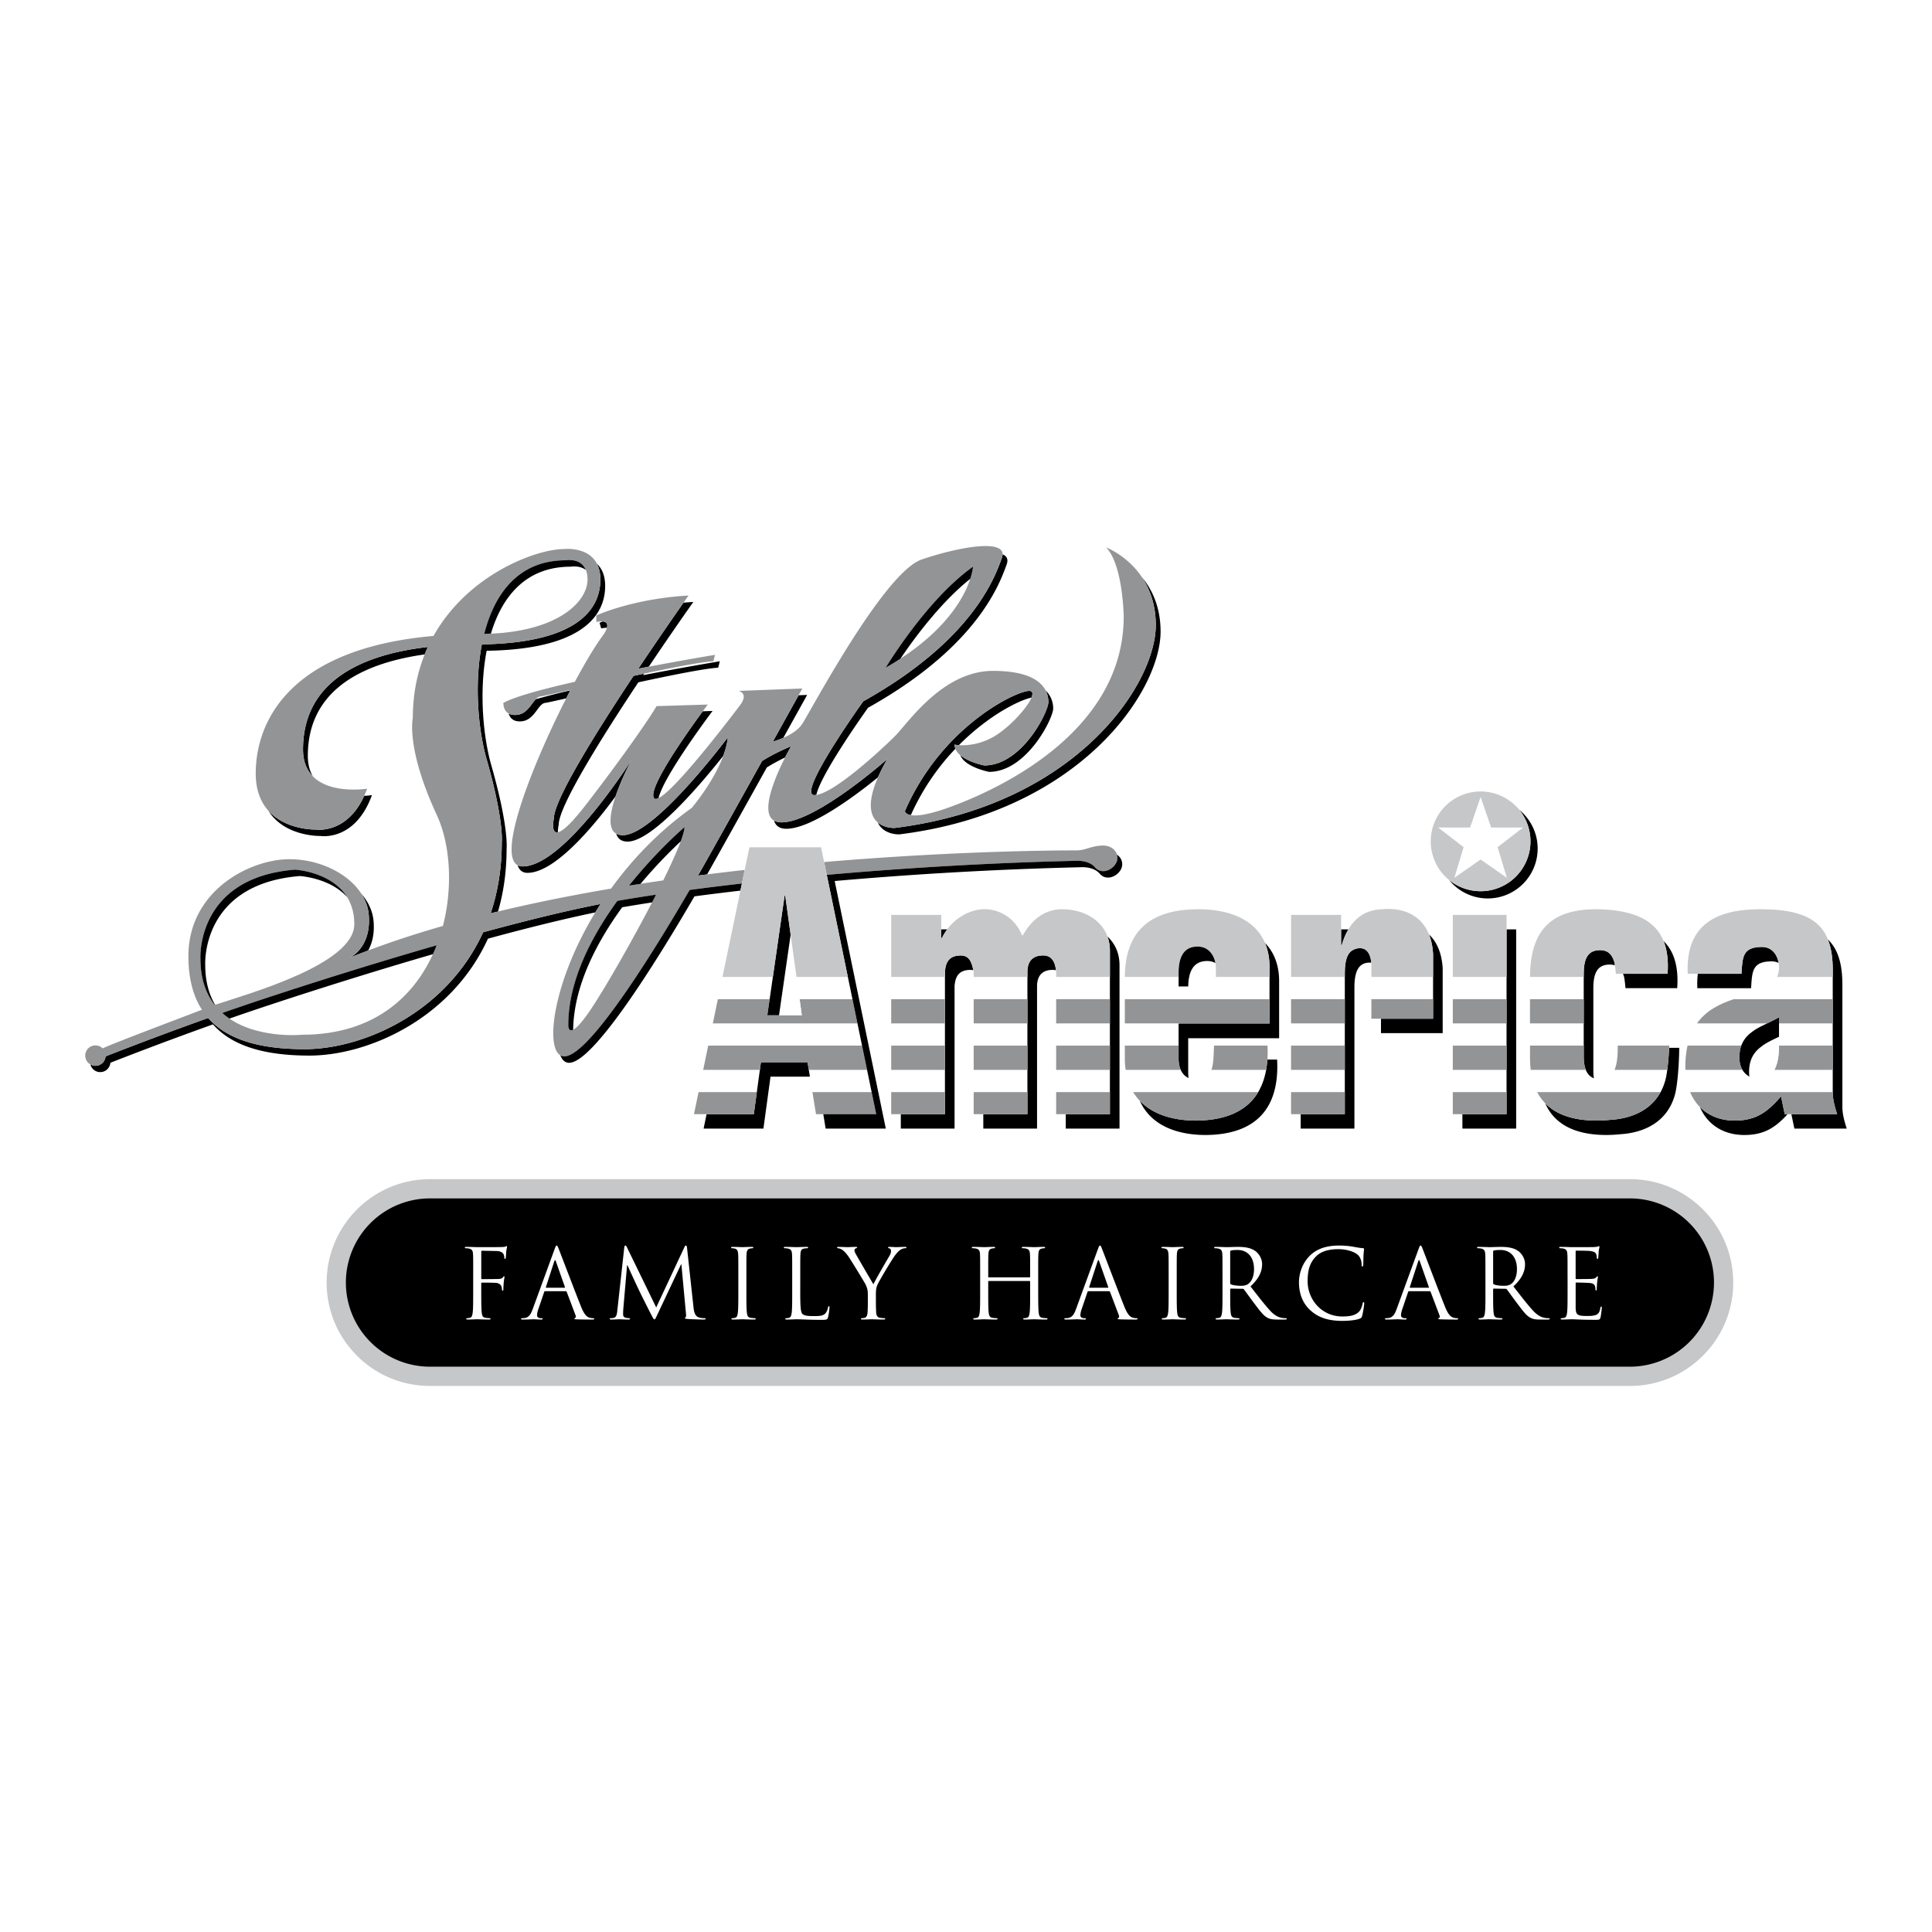 <svg xmlns="http://www.w3.org/2000/svg" width="2500" height="2500" viewBox="0 0 192.756 192.756"><g fill-rule="evenodd" clip-rule="evenodd"><path fill="#fff" d="M0 0h192.756v192.756H0V0z"/><path d="M42.905 138.275h119.704c2.756 0 5.346-1.072 7.293-3.021a10.242 10.242 0 0 0 3.021-7.293c0-2.756-1.072-5.346-3.021-7.295a10.247 10.247 0 0 0-7.293-3.021H42.905c-5.688 0-10.315 4.629-10.315 10.316 0 2.754 1.073 5.346 3.021 7.293a10.246 10.246 0 0 0 7.294 3.021z" fill="#c6c7c9"/><path d="M42.905 136.355h119.704a8.395 8.395 0 1 0 0-16.791H42.905a8.395 8.395 0 0 0-8.396 8.396 8.394 8.394 0 0 0 8.396 8.395z"/><path d="M47.211 127.184c0-1.496 0-1.766-.019-2.072-.02-.326-.096-.48-.413-.547a1.727 1.727 0 0 0-.326-.029c-.038 0-.077-.02-.077-.057 0-.059.048-.076.153-.076.432 0 1.036.027 1.084.027.191 0 2.139 0 2.359-.01.182-.008.335-.008.422-.037.058-.02.096-.059.134-.059.039 0 .058.039.058.088 0 .066-.048.182-.077.449-.009.096-.029.52-.048.633-.009.049-.028.105-.076.105s-.067-.047-.067-.113c0-.078-.028-.24-.086-.365-.057-.125-.278-.297-.652-.307l-1.477-.029c-.058 0-.087.029-.087.105v2.646c0 .059.01.086.067.086 0 0 1.391-.01 1.659-.018.23-.02.354-.049.441-.174.038-.047.067-.096.105-.096.038 0 .048.029.048.076 0 .059-.048.221-.077.537-.019.193-.038.576-.038.643 0 .086 0 .184-.067.184-.048 0-.067-.039-.067-.088-.01-.096-.019-.229-.058-.344-.048-.135-.202-.307-.499-.346-.24-.029-1.285-.029-1.448-.029-.048 0-.067.02-.067.086v.816c0 .92 0 1.678.048 2.08.029.279.086.49.374.527.134.02.345.039.431.039.058 0 .077.029.077.057 0 .049-.048.078-.154.078-.527 0-1.131-.029-1.179-.029-.048 0-.652.029-.94.029-.105 0-.153-.02-.153-.078 0-.027.019-.057.077-.057.086 0 .201-.02.288-.039.192-.037.24-.248.278-.527.048-.402.048-1.16.048-2.08v-1.685h.001zM55.327 124.641c.115-.316.153-.373.211-.373s.096.047.211.346c.145.363 1.649 4.324 2.235 5.783.345.854.624 1.006.825 1.064.144.047.288.057.384.057.058 0 .096.01.096.057 0 .059-.086.078-.191.078-.145 0-.844 0-1.506-.02-.183-.01-.288-.01-.288-.066 0-.039.029-.059.067-.068.058-.02.115-.105.058-.258l-.892-2.359c-.019-.039-.039-.059-.086-.059h-2.062c-.048 0-.077.029-.096.078l-.576 1.697a2.018 2.018 0 0 0-.134.643c0 .191.201.277.364.277h.096c.067 0 .096.02.096.057 0 .059-.058.078-.144.078-.23 0-.643-.029-.748-.029s-.633.029-1.083.029c-.125 0-.182-.02-.182-.078 0-.037.038-.057.086-.057.067 0 .201-.01.278-.02.441-.057.633-.422.806-.9l2.175-5.957z" fill="#fff"/><path d="M56.324 128.477c.048 0 .048-.027.039-.066l-.911-2.59c-.048-.143-.096-.143-.144 0l-.844 2.59c-.019.049 0 .066.029.066h1.831z"/><path d="M69.189 130.414c.038.346.105.883.518 1.018.278.086.527.086.623.086.048 0 .077.01.077.049 0 .057-.086.086-.201.086-.211 0-1.247-.029-1.602-.059-.221-.02-.269-.047-.269-.096 0-.037.019-.057.067-.066s.058-.174.039-.346l-.46-4.949h-.029l-2.35 4.988c-.202.422-.23.508-.316.508-.067 0-.115-.096-.297-.441-.25-.471-1.074-2.129-1.122-2.225a163.708 163.708 0 0 1-1.266-2.734h-.038l-.384 4.451c-.01.152-.01.326-.01.488 0 .145.105.27.25.297.163.039.307.049.364.049.039 0 .077.02.077.049 0 .066-.057.086-.172.086-.355 0-.815-.029-.892-.029-.086 0-.547.029-.806.029-.096 0-.163-.02-.163-.086 0-.029.048-.049.096-.049.077 0 .144 0 .288-.029.316-.057.346-.432.384-.795l.69-6.254c.019-.105.048-.172.105-.172s.096.039.144.145l2.935 6.031 2.82-6.023c.039-.086.077-.152.144-.152.067 0 .096.076.115.258l.641 5.887zM74.468 128.871c0 .92 0 1.678.048 2.08.028.279.086.49.374.527.134.02.345.039.432.039.058 0 .077.029.077.057 0 .049-.048.078-.153.078-.527 0-1.132-.029-1.18-.029s-.652.029-.939.029c-.106 0-.154-.02-.154-.078 0-.027.019-.057.077-.057.086 0 .202-.02.288-.039.191-.037.24-.248.278-.527.048-.402.048-1.16.048-2.08v-1.688c0-1.496 0-1.766-.02-2.072-.02-.326-.115-.49-.326-.537a1.247 1.247 0 0 0-.297-.039c-.038 0-.077-.02-.077-.057 0-.059.048-.076.153-.076.316 0 .921.027.969.027s.652-.027.94-.027c.105 0 .153.018.153.076 0 .037-.039.057-.077.057-.067 0-.125.01-.24.029-.259.049-.335.211-.355.547-.019.307-.019.576-.019 2.072v1.688zM79.841 128.891c0 1.408.038 2.023.211 2.195.153.154.403.221 1.151.221.508 0 .93-.01 1.16-.287.125-.154.221-.395.25-.576.01-.076.029-.125.086-.125.048 0 .058.039.058.145s-.067.68-.144.959c-.067.221-.096.258-.604.258-1.381 0-2.014-.057-2.57-.057-.086 0-.652.029-.94.029-.105 0-.153-.02-.153-.078 0-.027.019-.057.077-.057.086 0 .202-.02.288-.039.192-.037.24-.248.278-.527.048-.402.048-1.16.048-2.08v-1.688c0-1.496 0-1.766-.019-2.072-.02-.326-.096-.48-.413-.547a1.727 1.727 0 0 0-.326-.029c-.038 0-.077-.02-.077-.057 0-.059.048-.076.153-.076.432 0 1.036.027 1.084.027s.748-.027 1.036-.027c.105 0 .153.018.153.076 0 .037-.038.057-.077.057-.067 0-.201.01-.316.029-.278.049-.355.211-.374.547-.019.307-.019.576-.019 2.072v1.707h-.001zM86.584 129.168c0-.518-.096-.729-.221-1.008-.067-.152-1.353-2.262-1.688-2.762-.24-.354-.479-.594-.652-.709a.918.918 0 0 0-.413-.154c-.048 0-.096-.02-.096-.066 0-.039.039-.066.125-.066.182 0 .901.027.949.027.067 0 .432-.027.806-.027.105 0 .125.027.125.066s-.058.047-.144.086c-.077.039-.125.096-.125.174 0 .115.048.229.125.373.153.279 1.592 2.752 1.765 3.031.182-.404 1.4-2.504 1.592-2.82.125-.201.163-.363.163-.488 0-.135-.039-.24-.153-.27-.086-.029-.144-.047-.144-.096 0-.039.058-.057.153-.057.25 0 .557.027.633.027.057 0 .748-.027.93-.027.067 0 .125.018.125.057 0 .049-.048.076-.125.076a.914.914 0 0 0-.441.135c-.191.115-.297.23-.508.488-.316.385-1.659 2.639-1.832 3.051-.144.346-.144.643-.144.959v.824c0 .154 0 .557.029.959.02.279.105.49.394.527.134.02.345.039.432.039.058 0 .076.029.076.057 0 .049-.048.078-.153.078-.527 0-1.131-.029-1.18-.029-.048 0-.651.029-.939.029-.105 0-.153-.02-.153-.078 0-.027.019-.057.076-.057.086 0 .202-.02.288-.039.191-.037.278-.248.297-.527.029-.402.029-.805.029-.959v-.824h-.001zM103.582 128.871c0 .92 0 1.678.049 2.08.029.279.086.49.373.527.135.02.346.039.432.039.059 0 .076.029.076.057 0 .049-.047.078-.152.078-.527 0-1.131-.029-1.18-.029-.047 0-.652.029-.939.029-.105 0-.154-.02-.154-.078 0-.027.02-.057.076-.057.088 0 .203-.02.289-.039.191-.037.24-.248.277-.527.049-.402.049-1.16.049-2.08v-1.008c0-.037-.029-.057-.059-.057h-4.066c-.027 0-.057.01-.057.057v1.008c0 .92 0 1.678.047 2.08.029.279.088.49.375.527.135.02.346.039.432.039.057 0 .076.029.076.057 0 .049-.047.078-.152.078-.527 0-1.133-.029-1.18-.029-.049 0-.652.029-.941.029-.105 0-.152-.02-.152-.078 0-.027.02-.057.076-.057.086 0 .201-.02.289-.039.191-.037.238-.248.277-.527.047-.402.047-1.16.047-2.08v-1.688c0-1.496 0-1.766-.018-2.072-.02-.326-.096-.48-.412-.547a1.734 1.734 0 0 0-.326-.029c-.04 0-.078-.02-.078-.057 0-.059.048-.076.154-.076.432 0 1.035.027 1.084.027.047 0 .652-.027.939-.027.105 0 .152.018.152.076 0 .037-.037.057-.076.057-.066 0-.125.01-.24.029-.258.049-.334.211-.354.547-.02.307-.02.576-.02 2.072v.201c0 .047.029.057.057.057h4.066c.029 0 .059-.01.059-.057v-.201c0-1.496 0-1.766-.02-2.072-.02-.326-.096-.48-.412-.547a1.72 1.72 0 0 0-.326-.029c-.039 0-.076-.02-.076-.057 0-.059.047-.076.152-.076.432 0 1.037.027 1.084.027.049 0 .652-.027.939-.027.105 0 .154.018.154.076 0 .037-.039.057-.078.057-.066 0-.123.01-.238.029-.26.049-.336.211-.355.547-.02.307-.02.576-.02 2.072v1.688h.001zM109.533 124.641c.115-.316.154-.373.211-.373.059 0 .096.047.211.346.145.363 1.65 4.324 2.234 5.783.346.854.623 1.006.826 1.064.143.047.287.057.383.057.057 0 .096.01.096.057 0 .059-.086.078-.191.078-.145 0-.844 0-1.506-.02-.182-.01-.287-.01-.287-.066 0-.039.027-.059.066-.068.059-.02.115-.105.059-.258l-.893-2.359c-.02-.039-.039-.059-.086-.059h-2.062c-.049 0-.076.029-.096.078l-.576 1.697a2.014 2.014 0 0 0-.133.643c0 .191.201.277.363.277h.096c.068 0 .096.02.096.057 0 .059-.057.078-.143.078-.23 0-.643-.029-.748-.029s-.633.029-1.084.029c-.125 0-.182-.02-.182-.078 0-.037.037-.057.086-.057.066 0 .201-.01.277-.02.441-.057.633-.422.807-.9l2.176-5.957z" fill="#fff"/><path d="M110.531 128.477c.047 0 .047-.027.039-.066l-.912-2.59c-.047-.143-.096-.143-.145 0l-.844 2.59c-.02.049 0 .066.029.066h1.833z"/><path d="M117.402 128.871c0 .92 0 1.678.047 2.08.029.279.086.49.375.527.133.02.346.039.432.039.057 0 .076.029.076.057 0 .049-.049.078-.154.078-.527 0-1.131-.029-1.18-.029-.047 0-.65.029-.939.029-.105 0-.152-.02-.152-.078 0-.027.02-.057.076-.057.086 0 .201-.02.287-.039.191-.037.24-.248.279-.527.047-.402.047-1.16.047-2.08v-1.688c0-1.496 0-1.766-.02-2.072-.018-.326-.115-.49-.326-.537a1.235 1.235 0 0 0-.297-.039c-.037 0-.076-.02-.076-.057 0-.059.049-.076.154-.076.316 0 .92.027.967.027.049 0 .652-.027.941-.027.105 0 .152.018.152.076 0 .037-.037.057-.076.057-.066 0-.125.01-.24.029-.258.049-.336.211-.355.547-.018.307-.018.576-.018 2.072v1.688zM121.969 127.184c0-1.496 0-1.766-.02-2.072-.018-.326-.096-.48-.412-.547a1.72 1.72 0 0 0-.326-.029c-.037 0-.076-.02-.076-.057 0-.059.049-.076.154-.076.432 0 1.035.027 1.082.027.105 0 .836-.027 1.133-.027.604 0 1.246.057 1.754.422.24.172.662.643.662 1.303 0 .711-.297 1.42-1.16 2.217.787 1.006 1.439 1.859 1.994 2.455.518.547.932.652 1.17.689.184.029.316.029.375.029.047 0 .086.029.086.057 0 .059-.057.078-.23.078h-.68c-.537 0-.777-.049-1.027-.184-.412-.219-.748-.689-1.295-1.408-.402-.529-.854-1.17-1.045-1.42-.037-.039-.066-.057-.125-.057l-1.18-.02c-.047 0-.066.027-.066.076v.23c0 .92 0 1.678.049 2.08.027.279.086.49.373.527.135.02.346.039.432.039.057 0 .076.029.076.057 0 .049-.047.078-.152.078-.527 0-1.133-.029-1.18-.029-.01 0-.613.029-.902.029-.105 0-.152-.02-.152-.078 0-.027.018-.057.076-.057.086 0 .201-.02.287-.039.191-.037.24-.248.279-.527.047-.402.047-1.16.047-2.08v-1.686h-.001z" fill="#fff"/><path d="M122.736 128.018c0 .047.02.086.066.115.145.086.586.152 1.008.152.23 0 .498-.027.719-.182.336-.23.586-.748.586-1.477 0-1.199-.633-1.918-1.66-1.918-.287 0-.547.029-.643.057a.118.118 0 0 0-.076.115v3.138z"/><path d="M130.758 130.75c-.93-.834-1.16-1.928-1.16-2.838 0-.643.221-1.766 1.074-2.619.574-.574 1.447-1.025 2.924-1.025.385 0 .922.029 1.391.115.365.066.672.125.979.143.105.01.125.049.125.105 0 .078-.029.193-.049.537-.018.318-.018.846-.027.988-.01.145-.029.201-.086.201-.068 0-.078-.066-.078-.201 0-.373-.152-.768-.402-.979-.336-.287-1.074-.547-1.918-.547-1.275 0-1.871.375-2.205.701-.701.672-.863 1.525-.863 2.504 0 1.83 1.41 3.51 3.461 3.51.719 0 1.285-.088 1.67-.48.201-.211.326-.633.354-.805.02-.105.039-.145.096-.145.049 0 .068.066.068.145 0 .066-.115.9-.211 1.227-.059.182-.078.201-.25.279-.383.152-1.113.219-1.727.219-1.44 0-2.408-.353-3.166-1.035zM141.521 124.641c.115-.316.154-.373.211-.373.059 0 .096.047.211.346.145.363 1.65 4.324 2.236 5.783.344.854.623 1.006.824 1.064.143.047.287.057.383.057.059 0 .096.01.096.057 0 .059-.086.078-.191.078-.145 0-.844 0-1.506-.02-.182-.01-.287-.01-.287-.066 0-.039.029-.059.066-.068.059-.02.115-.105.059-.258l-.893-2.359c-.02-.039-.039-.059-.086-.059h-2.062c-.047 0-.076.029-.096.078l-.574 1.697a1.969 1.969 0 0 0-.135.643c0 .191.201.277.363.277h.096c.068 0 .096.02.096.057 0 .059-.057.078-.143.078-.23 0-.643-.029-.748-.029s-.633.029-1.084.029c-.125 0-.182-.02-.182-.078 0-.037.037-.057.086-.057.066 0 .201-.01.277-.02.441-.057.633-.422.807-.9l2.176-5.957z" fill="#fff"/><path d="M142.52 128.477c.049 0 .049-.027.039-.066l-.912-2.59c-.047-.143-.096-.143-.143 0l-.846 2.59c-.018.049 0 .066.029.066h1.833z"/><path d="M148.201 127.184c0-1.496 0-1.766-.02-2.072-.02-.326-.096-.48-.412-.547a1.72 1.72 0 0 0-.326-.029c-.039 0-.076-.02-.076-.057 0-.059.047-.076.152-.076.432 0 1.037.027 1.084.027.105 0 .834-.027 1.133-.027.604 0 1.246.057 1.754.422.24.172.662.643.662 1.303 0 .711-.297 1.42-1.16 2.217.785 1.006 1.438 1.859 1.994 2.455.518.547.93.652 1.17.689.182.029.316.029.375.029.047 0 .086.029.086.057 0 .059-.059.078-.23.078h-.682c-.537 0-.775-.049-1.025-.184-.412-.219-.748-.689-1.295-1.408-.402-.529-.854-1.17-1.045-1.42-.039-.039-.068-.057-.125-.057l-1.18-.02c-.047 0-.066.027-.066.076v.23c0 .92 0 1.678.047 2.08.029.279.086.49.375.527.133.02.346.039.432.039.057 0 .076.029.076.057 0 .049-.049.078-.154.078-.527 0-1.131-.029-1.18-.029-.008 0-.613.029-.9.029-.105 0-.154-.02-.154-.078 0-.027.02-.057.078-.057.086 0 .201-.02.287-.039.191-.037.24-.248.277-.527.049-.402.049-1.16.049-2.08v-1.686h-.001z" fill="#fff"/><path d="M148.969 128.018c0 .047.02.086.066.115.145.086.586.152 1.008.152.229 0 .498-.027.719-.182.336-.23.584-.748.584-1.477 0-1.199-.633-1.918-1.658-1.918-.287 0-.547.029-.643.057a.118.118 0 0 0-.076.115v3.138z"/><path d="M156.395 127.184c0-1.496 0-1.766-.02-2.072-.02-.326-.096-.48-.412-.547a1.72 1.72 0 0 0-.326-.029c-.037 0-.076-.02-.076-.057 0-.059.047-.076.152-.076.432 0 1.037.027 1.084.027.068 0 1.977 0 2.197-.01.182-.008.336-.027.412-.047.047-.01.086-.049.135-.049.027 0 .037.039.037.088 0 .066-.047.182-.076.449-.01.096-.029.52-.049.633-.008.049-.027.105-.066.105-.057 0-.076-.047-.076-.123 0-.068-.01-.23-.059-.346-.066-.154-.162-.27-.68-.326-.164-.02-1.209-.029-1.314-.029-.039 0-.057.029-.057.096v2.646c0 .068.008.096.057.096.125 0 1.305 0 1.525-.018.229-.02.363-.039.449-.135.068-.076.107-.125.145-.125.029 0 .049.02.049.076 0 .059-.049.221-.078.537-.018.193-.037.547-.037.615 0 .076 0 .182-.068.182-.047 0-.066-.039-.066-.086 0-.096 0-.193-.039-.316-.037-.135-.125-.297-.498-.336-.26-.029-1.209-.049-1.371-.049-.049 0-.066.029-.066.068v2.482c.027.662.172.787 1.111.787.25 0 .672 0 .92-.105.25-.105.365-.297.432-.689.02-.105.039-.145.088-.145.057 0 .057.076.057.145 0 .076-.076.729-.125.93-.066.248-.143.248-.518.248-1.447 0-2.09-.057-2.369-.057-.047 0-.652.029-.939.029-.105 0-.152-.02-.152-.078 0-.027.018-.057.076-.057.086 0 .201-.02.287-.039.191-.037.24-.248.279-.527.047-.402.047-1.16.047-2.08v-1.686h-.002z" fill="#fff"/><path d="M151.58 80.803a4.975 4.975 0 0 1-6.999 6.998 4.963 4.963 0 0 0 3.857 1.837 4.977 4.977 0 0 0 3.142-8.835zM80.571 105.979h-4.655l-.708 5.181h-4.711l-.299 1.44h5.969l.708-5.182h3.93l-.234-1.439zM102.01 93.341l-.072-.071.029.071h.043zM95.862 95.329c-1.079 0-1.518.568-1.585 1.632v14.199h-4.403v1.439h5.363V98.4c.067-1.064.506-1.633 1.585-1.633.105 0 .2.014.288.033-.165-.785-.396-1.471-1.248-1.471zM94.514 92.721h-.608v.868h.067c.155-.318.341-.601.541-.868zM110.488 93.43c.158.431.248.91.248 1.437v16.293h-4.404v1.439h5.363V96.307c0-1.221-.465-2.184-1.207-2.877zM103.957 95.329c-.945.035-1.451.603-1.451 1.632v14.199h-4.402v1.439h5.363V98.4c0-1.029.506-1.598 1.449-1.633.166-.012.307.008.439.039-.093-.852-.445-1.544-1.398-1.477zM126.195 94.064c.293.68.465 1.471.465 2.4v5.65h-9.072v3.508c0 .867.299 1.615.998 1.934a3.455 3.455 0 0 1-.039-.494v-3.479h9.072v-5.68c0-1.688-.543-2.939-1.424-3.839zM126.445 105.713c-.271 4.109-2.812 6.023-7.002 6.088-2.275.02-4.379-.562-5.723-1.977 1.098 2.475 3.75 3.441 6.682 3.414 4.654-.07 7.285-2.412 7.016-7.525h-.973zM135.701 94.601c-.182 0-.338.031-.482.076a1.982 1.982 0 0 0-.459.259c-.416.39-.588 1.113-.588 2.138v14.086h-4.404v1.439h5.363V98.514c0-1.598.412-2.474 1.531-2.474.055 0 .104.007.152.014-.031-.395-.201-1.453-1.113-1.453zM134.531 92.721h-.73v1.578h.066a6.655 6.655 0 0 1 .664-1.578zM142.574 93.235c.211.528.357 1.161.404 1.925v6.476h-5.197v1.439h6.156V96.6c-.103-1.655-.658-2.702-1.363-3.365zM150.309 92.721v18.439h-4.405v1.44h5.364V92.721h-.959zM159.023 107.584a4.936 4.936 0 0 1-.055-.734v-8.2c0-1.279.236-2.414 1.619-2.414.203 0 .381.025.535.078-.014-.09-.027-.184-.043-.275-.236-.817-.641-1.243-1.451-1.243-1.383 0-1.619 1.136-1.619 2.415v8.199c.001.992.225 1.86 1.014 2.174zM165.969 93.88c.367.897.496 1.984.406 3.272h-4.451c.043.102.082.209.115.326.098.545.133 1.113.133 1.113h5.162c.148-2.081-.279-3.645-1.365-4.711zM166.533 104.543c-.061 1.178-.188 2.557-.395 3.281-.709 2.484-2.732 3.621-5.059 3.869-.506.035-.979.107-1.789.107-2.127 0-3.932-.504-5.123-1.721 1 2.271 3.258 3.158 6.084 3.158.809 0 1.281-.07 1.787-.105 2.326-.248 4.35-1.385 5.059-3.869.303-1.064.439-3.551.439-4.721h-1.003v.001zM169.344 98.592h5.363c.102-1.668.102-2.676 2.059-2.676.256 0 .482.058.684.154-.146-.891-.721-1.593-1.645-1.593-1.955 0-1.955 1.007-2.057 2.675h-4.359c-.047.446-.069.92-.045 1.44zM183.814 110.4V98.223c0-2.067-.439-3.532-1.457-4.507.338.829.496 1.84.496 3.068v12.178c0 .744.203 1.49.439 2.199h-4.568l.301 1.439h5.227c-.236-.709-.438-1.455-.438-2.2zM178.064 111.16l-.371-1.773c-1.348 1.561-2.494 2.414-4.619 2.414-1.447 0-2.631-.498-3.477-1.355.744 1.727 2.307 2.793 4.436 2.793 1.963 0 3.092-.734 4.316-2.078h-.285v-.001z"/><path d="M147.721 88.917a4.975 4.975 0 0 0 4.975-4.976 4.975 4.975 0 1 0-9.952 0 4.977 4.977 0 0 0 4.977 4.976z" fill="#c6c7c9"/><path fill="#c6c7c9" d="M146.672 82.561l1.049-3.047 1.047 3.047h3.191l-2.543 1.96.924 3.056-2.619-1.824-2.619 1.824.923-3.055-2.543-1.961h3.19z"/><path fill="#fff" d="M145.102 87.577l2.619-1.824 2.619 1.824-.924-3.056 2.543-1.96h-3.191l-1.047-3.047-1.049 3.047h-3.19l2.543 1.961-.923 3.055z"/><path fill="#929496" d="M97.145 104.322v2.42h5.361v-2.42h-5.361zM105.373 104.322v2.42h5.363v-2.42h-5.363zM88.915 104.322v2.42h5.362v-2.42h-5.362zM102.506 99.686h-5.361v2.418h5.361v-2.418zM88.915 111.16h5.362v-2.199h-5.362v2.199zM110.736 102.104v-2.418h-5.363v2.418h5.363z"/><path d="M94.277 96.961c.067-1.064.506-1.632 1.585-1.632.911 0 1.113.78 1.283 1.632v.506h5.361v-.506c0-1.029.506-1.597 1.451-1.632 1.012-.071 1.348.71 1.416 1.632v.506h5.363v-2.6c0-2.698-2.26-4.153-4.789-4.153-1.518 0-2.936.852-3.914 2.627h-.066c-.607-1.668-2.26-2.733-3.98-2.627-1.45.106-3.136 1.065-4.013 2.875h-.067v-2.308h-4.991v6.185h5.362v-.505h-.001z" fill="#c6c7c9"/><path fill="#929496" d="M97.145 111.16h5.361v-2.199h-5.361v2.199zM105.373 111.16h5.363v-2.199h-5.363v2.199zM94.277 102.104v-2.418h-5.362v2.418h5.362zM119.443 111.801c2.867-.045 4.963-.955 6.09-2.84H113.06c1.235 2.049 3.69 2.863 6.383 2.84zM117.588 104.322h-5.363v1.301c0 .396.035.766.084 1.119h5.488a2.795 2.795 0 0 1-.209-1.119v-1.301zM126.66 102.104v-2.418h-14.435v2.418h14.435zM126.459 104.322h-5.332c-.049.855-.027 1.758-.264 2.42h5.463c.129-.724.176-1.527.133-2.42z"/><path d="M117.588 97.104c0-1.384.371-2.662 1.889-2.662 1.383 0 1.82 1.314 1.82 2.023v1.002h5.363v-1.002c0-4.295-3.475-5.787-7.217-5.751-4.131.036-7.189 1.692-7.217 6.753h5.361v-.363h.001z" fill="#c6c7c9"/><path fill="#929496" d="M142.979 101.637v-1.951h-6.157v1.951h6.157zM134.172 102.104v-2.418h-5.363v2.418h5.363z"/><path d="M134.172 97.074c0-1.598.41-2.473 1.529-2.473 1.121 0 1.121 1.598 1.121 1.598v1.268h6.156v-2.306c-.32-5.118-4.963-4.447-4.963-4.447-2.225 0-3.541 1.456-4.148 3.585h-.066v-3.018h-4.992v6.185h5.363v-.392z" fill="#c6c7c9"/><path fill="#929496" d="M128.809 111.16h5.363v-2.199h-5.363v2.199zM128.809 104.322v2.42h5.363v-2.42h-5.363zM144.945 104.322v2.42h5.364v-2.42h-5.364z"/><path fill="#c6c7c9" d="M150.309 91.282h-5.364v6.185h5.364v-6.185z"/><path fill="#929496" d="M150.309 102.104v-2.418h-5.364v2.418h5.364zM144.945 111.16h5.364v-2.199h-5.364v2.199z"/><path d="M158.01 97.211c0-1.279.236-2.415 1.619-2.415.811 0 1.215.426 1.451 1.243.098.545.131 1.113.131 1.113h5.164c.303-4.267-1.787-6.367-7.084-6.438-4.129 0-6.619 1.692-6.641 6.753h5.359v-.256h.001z" fill="#c6c7c9"/><path d="M159.291 111.801c.811 0 1.283-.072 1.789-.107 1.936-.207 3.658-1.031 4.592-2.732h-12.309c1.065 2.034 3.239 2.839 5.928 2.839zM158.01 104.322h-5.361v1.301c0 .398.027.766.07 1.119h5.498c-.15-.381-.207-.84-.207-1.332v-1.088zM158.01 102.104v-2.418h-5.362v2.418h5.362zM161.402 104.322c.008.828-.035 1.746-.316 2.42h5.256c.102-.748.168-1.641.203-2.42h-5.143zM172.971 99.686c-1.363.465-2.734 1.105-3.662 2.418h7.004c.371-.178.76-.363 1.18-.598v.598h5.361v-2.418h-9.883zM173.074 111.801c2.125 0 3.271-.854 4.619-2.414l.371 1.773h5.229c-.236-.709-.439-1.453-.439-2.199h-14.232c.735 1.752 2.304 2.84 4.452 2.84zM177.492 104.629c-.02.686-.127 1.502-.465 2.113h5.826v-2.42h-5.361v.307z" fill="#929496"/><path d="M182.854 96.783c0-4.365-1.922-6.069-7.217-6.069-4.316 0-7.488 1.469-7.252 6.438h5.363c.102-1.668.102-2.675 2.057-2.675 1.08 0 1.688.958 1.688 2.058 0 .363-.072.666-.195.932h5.557v-.684h-.001z" fill="#c6c7c9"/><path d="M173.738 104.322h-5.373a9.936 9.936 0 0 0-.217 2.152c0 .092.008.178.012.268h5.682c-.195-.34-.297-.758-.297-1.225 0-.472.074-.861.193-1.195zM85.047 99.686h-5.272l.222 1.607h-3.44l.232-1.607h-5.166l-.503 2.418h14.427l-.5-2.418zM70.659 104.322l-.503 2.42h5.656l.104-.763h4.655l.124.763h5.809l-.499-2.42H70.659zM69.238 111.16h5.97l.301-2.199h-5.813l-.458 2.199zM81.414 111.16h6.003l-.454-2.199h-5.907l.358 2.199z" fill="#929496"/><path d="M119.477 94.441c-1.518 0-1.889 1.278-1.889 2.662v1.314h3.709v-1.953c0-.709-.438-2.023-1.82-2.023zM176.312 102.104c-.584.281-1.105.531-1.52.857-.674.496-1.248 1.207-1.248 2.557 0 1.242.709 2.129 1.99 2.129 1.586 0 1.922-1.738 1.957-3.018v-3.123c-.419.234-.807.42-1.179.598zM78.345 89.365h-.068l-1.72 11.928h3.44l-1.652-11.928z" fill="#fff"/><path d="M78.277 89.365l-1.72 11.928h1.167l1.159-8.039-.538-3.889h-.068zM120.436 95.88c.324 0 .596.075.822.195-.131-.716-.625-1.634-1.781-1.634-1.518 0-1.889 1.278-1.889 2.662v1.314h.961c.023-1.335.416-2.537 1.887-2.537zM174.539 107.408a3.145 3.145 0 0 1-.033-.453c0-1.348.572-2.059 1.248-2.555.463-.367 1.062-.637 1.738-.963v-1.932c-1.08.604-2.023.922-2.699 1.455-.674.496-1.248 1.207-1.248 2.557 0 .866.351 1.551.994 1.891zM76.51 76.565a18.088 18.088 0 0 1 1.817-.989c.343-.677.603-1.125.603-1.125s-1.598.65-2.899 1.475c-2.426 4.362-5.208 9.355-6.057 10.839l-.339.594c.305-.04.608-.077.912-.116.936-1.651 3.614-6.454 5.963-10.678zM90.873 81.327a23.548 23.548 0 0 1 4.451-6.63 1.127 1.127 0 0 1-.083-.406s.158.033.428.051c3.021-3.041 6.118-4.521 7.239-4.739.164-.403.127-.67-.23-.67-1.279 0-8.716 3.518-12.394 11.994 0 0 .02.3.589.4zM77.226 81.872c.155.499.526.815 1.224.815 2.487 0 6.895-3.303 9.146-5.132.238-.547.543-1.153.929-1.825 0 0-7.117 6.317-10.555 6.317-.309-.001-.553-.064-.744-.175z"/><path d="M113.922 57.579c.787 1.167 1.391 2.733 1.391 4.797 0 5.917-7.996 17.992-26.068 20.23 0 0-.972.047-1.669-.55.581 1.266 2.149 1.19 2.149 1.19 18.071-2.239 26.067-14.313 26.067-20.23-.001-2.469-.864-4.226-1.87-5.437zM51.981 71.971c1.36-.08 1.679-1.759 2.399-1.839.159-.018.951-.193 2.11-.454.138-.27.274-.537.411-.799a71.187 71.187 0 0 0-3.451.885c-.471.498-.901 1.505-1.948 1.566-.326.019-.566-.041-.748-.141.101.367.392.832 1.227.782zM74.198 69.584l.001-.013-.047.002c-.001 0 .017.003.046.011zM59.978 62.696c.236-.047.423-.062.573-.056.087-.307.038-.596-.427-.636-.195.081-.307.132-.307.132l.161.56zM62.137 83.326c-.27 0-.484-.057-.657-.155.147.487.492.795 1.136.795 2.496 0 7.473-5.938 9.541-8.548.229-.618.395-1.244.455-1.847 0 0-7.277 9.755-10.475 9.755zM51.647 86.329c.158.483.471.755.975.755 2.699 0 6.474-4.479 8.792-7.624.622-1.843 1.603-3.651 1.603-3.651S56.3 86.444 52.142 86.444c-.192 0-.356-.04-.495-.115z"/><path d="M65.175 79.328c0 .392.196.462.527.301.517-2.246 5.39-8.697 5.39-8.697l-.977.031c-1.342 1.828-4.94 6.869-4.94 8.365zM104.598 70.052c0 .959-2.639 6.317-6.398 6.317 0 0-1.535-.293-2.393-1.026.468 1.208 2.874 1.666 2.874 1.666 3.758 0 6.396-5.357 6.396-6.317 0-.452-.113-1.17-.754-1.803.224.437.275.86.275 1.163zM31.991 83.406s3.438.56 5.118-4.078c0 0-.302.049-.772.075-1.755 3.861-4.826 3.363-4.826 3.363s-2.97.083-4.73-1.879c1.627 2.62 5.21 2.519 5.21 2.519zM59.919 90.19c-3.447.673-7.524 1.681-11.715 2.822-3.678 8.054-12.036 11.664-17.812 11.664-4.505 0-7.733-.967-9.624-3.111a369.782 369.782 0 0 0-10.236 3.828 1.016 1.016 0 0 1-1.01.941c-.186 0-.357-.055-.507-.141a1.015 1.015 0 0 0 1.997-.16c.982-.387 5.327-2.08 10.237-3.83 1.891 2.146 5.119 3.113 9.624 3.113 5.775 0 14.134-3.611 17.812-11.665 3.792-1.032 7.486-1.953 10.709-2.618.169-.28.344-.561.525-.843zM42.689 64.55c-7.161.822-12.457 3.747-12.457 10.22 0 1.218.387 2.072.969 2.67-.304-.529-.489-1.193-.489-2.031 0-6.23 4.906-9.172 11.658-10.117.101-.252.207-.5.319-.742zM77.102 73.998a9.39 9.39 0 0 0 1.048-.383l2.379-4.282-.853.032-2.574 4.633zM64.265 67.208c-.35.074-.703.149-1.057.227-3.714 5.593-7.947 12.373-7.947 14.213 0 0-.345 1.537.4 1.388-.006-.365.08-.748.08-.748 0-1.841 4.233-8.62 7.947-14.213 3.378-.73 6.678-1.39 7.966-1.459l.159-.64s-3.479.578-7.646 1.381c.032-.052.065-.101.098-.149zM99.959 55.659c-.719 2-2.959 8.236-13.833 14.313 0 0-6.717 9.355-4.878 9.355.061 0 .133-.018.2-.027.455-2.136 5.158-8.688 5.158-8.688 10.875-6.077 13.114-12.314 13.834-14.313.178-.497.006-.816-.412-.995a1.077 1.077 0 0 1-.069.355zM37.269 91.882c-.088-.996-.534-1.919-1.223-2.715.412.638.678 1.336.743 2.075.298 3.357-1.919 4.318-1.919 4.318a78.628 78.628 0 0 1 1.854-.72c.38-.668.663-1.62.545-2.958zM59.898 57.818c0 3.357-2.901 6.333-11.823 6.471-.777 4.009-.357 8.552.469 11.441 1.759 6.157 1.519 8.316 1.519 8.316 0 2.627-.406 4.979-1.109 7.074.243-.06.49-.113.733-.172.547-1.886.856-3.97.856-6.263 0 0 .24-2.159-1.52-8.316-.825-2.888-1.246-7.432-.469-11.441 6.021-.093 9.297-1.479 10.792-3.401 0 0 .01-.039.043-.054.691-.913.988-1.944.988-3.016 0-1.066-.347-1.763-.824-2.217.212.407.345.922.345 1.578zM63.686 66.715l1.042-.199a352.386 352.386 0 0 1 4.445-6.459c-.334.019-.66.044-.98.072a370.197 370.197 0 0 0-4.507 6.586z"/><path d="M109.875 84.366c-1.207.085-1.52.479-2.559.479 0 0-10.852-.056-25.093 1.162l.264 1.28a385.254 385.254 0 0 1 24.829-1.402s1.275-.113 1.918.64c.771.9 2.131.091 2.24-.799.098-.814-.611-1.431-1.599-1.36z" fill="#929496"/><path d="M74.301 86.792c-1.538.173-3.095.36-4.667.566l.339-.594c.848-1.484 3.63-6.477 6.057-10.839 1.302-.825 2.899-1.475 2.899-1.475s-4.398 7.596-.96 7.596 10.555-6.317 10.555-6.317c-4.078 7.117.72 6.876.72 6.876 18.072-2.238 26.068-14.313 26.068-20.23s-4.959-7.756-4.959-7.756c1.68 1.679 1.76 6.876 1.76 6.876 0 11.754-12.953 17.432-17.352 19.031-4.397 1.599-4.478.4-4.478.4 3.678-8.476 11.115-11.994 12.394-11.994s-1.439 3.358-3.518 4.558c-2.08 1.199-3.919.8-3.919.8 0 1.519 2.958 2.079 2.958 2.079 3.76 0 6.398-5.357 6.398-6.317s-.48-3.118-5.518-3.118c-5.039 0-8.477 5.197-9.756 6.477s-6.237 5.917-8.076 5.917c-1.839 0 4.878-9.355 4.878-9.355C97 63.895 99.24 57.658 99.959 55.659c.719-1.999-4.238-1.119-7.996.16S80.928 70.852 80.048 72.211c-.639.988-2.16 1.551-2.947 1.787l2.947-5.305-6.377.24s1.1.199.14 1.459c-.959 1.259-8.636 11.395-8.636 8.936 0-1.839 5.438-9.035 5.438-9.035l-5.117.159c-.32.64-2.959 4.559-7.037 9.836s-3.198 1.359-3.198 1.359c0-1.84 4.233-8.62 7.947-14.213 3.377-.73 6.678-1.391 7.965-1.46l.16-.64s-3.479.577-7.646 1.38c2.701-4.044 5.008-7.297 5.008-7.297-5.598.32-9.206 1.989-9.206 1.989l.01.65c1.999-.4.64 1.359.64 1.359-.744 1.002-1.733 2.648-2.786 4.61-3.21.725-6.014 1.48-7.13 2.106 0 0-.08 1.279 1.28 1.199 1.359-.08 1.679-1.759 2.399-1.839.197-.022 1.371-.286 3.025-.66-3.726 7.133-7.924 17.612-4.785 17.612 4.158 0 10.875-10.635 10.875-10.635s-4.078 7.517-.879 7.517c3.198 0 10.475-9.755 10.475-9.755-.32 3.198-3.598 7.036-3.598 7.036-3.326 2.37-5.981 5.184-8.046 8.049-4.051.689-8.098 1.502-12.015 2.464.704-2.095 1.109-4.447 1.109-7.074 0 0 .24-2.159-1.519-8.316-.826-2.889-1.246-7.432-.469-11.441 8.922-.138 11.823-3.113 11.823-6.471 0-3.438-3.599-3.039-3.599-3.039-2.812 0-9.61 2.537-13.047 8.67-14.608 1.283-17.738 8.762-17.738 13.72 0 5.771 5.997 5.597 5.997 5.597s3.438.56 5.118-4.078c0 0-6.397 1.04-6.397-3.918 0-6.474 5.296-9.398 12.457-10.22-.928 2.013-1.502 4.368-1.502 7.102 0 0-.709 2.981 2.398 9.676 1.295 2.789 1.647 7.039.604 11.056-3.27.938-6.403 1.992-9.319 3.177 0 0 2.217-.961 1.919-4.318-.275-3.106-3.998-5.517-7.916-5.517S18.797 88.843 18.797 95.4c0 2.204.462 3.963 1.35 5.342-2.083.807-8.706 3.289-9.906 3.854a1.018 1.018 0 1 0-.72 1.739c.536 0 .97-.416 1.01-.941.982-.385 5.327-2.08 10.236-3.828 1.891 2.145 5.119 3.111 9.624 3.111 5.775 0 14.133-3.609 17.812-11.664 4.191-1.141 8.269-2.148 11.715-2.822-4.945 7.663-5.727 15.204-3.62 15.204 2.587 0 9.516-11.466 12.508-16.606 1.661-.223 3.408-.437 5.213-.643l.282-1.354z" fill="#929496"/><path d="M97.08 56.539s-.32 5.277-8.715 10.075c0 0 4.078-6.797 8.715-10.075zM19.997 95.64s-.479-8.076 9.436-8.876c0 0 5.917.32 5.917 5.438 0 4.027-10.66 6.968-13.928 8.06-.86-1.1-1.425-2.59-1.425-4.622zM30.152 103.236s-4.994.506-7.978-2.168c.604-.213 1.213-.424 1.82-.631 3.776-1.287 11.525-3.81 19.572-6.126-1.881 4.857-6.05 8.925-13.414 8.925zM58.858 100.838c-2.239 3.277-2.159 1.439-2.159 1.439 0-4.441 2.327-8.865 4.896-12.398 1.214-.209 2.506-.416 3.862-.618-2.235 4.374-5.2 9.528-6.599 11.577zM66.174 87.835c-1.137.166-2.276.339-3.418.523 2.81-3.515 5.538-5.833 5.538-5.833-.028.784-.899 2.831-2.12 5.31z" fill="#fff"/><path d="M56.299 105.395a.771.771 0 0 1-.393-.107c.184.482.478.748.873.748 2.586 0 9.516-11.467 12.507-16.607 1.469-.196 3.004-.387 4.585-.571l.148-.711c-1.805.207-3.552.42-5.213.643-2.991 5.138-9.92 16.605-12.507 16.605zM111.432 85.265c.041.144.062.296.043.46-.109.891-1.469 1.699-2.24.799-.643-.752-1.918-.64-1.918-.64-8.482.197-17.019.707-24.829 1.402l4.93 23.874H82.14l.234 1.439h6.003l-5.1-24.699a385.526 385.526 0 0 1 24.519-1.376s1.275-.113 1.92.64c.77.9 2.131.091 2.238-.8.056-.461-.155-.854-.522-1.099z"/><path fill="#c6c7c9" d="M78.277 89.365h.068l1.122 8.102h5.122l-2.67-12.93H74.77l-2.687 12.93h5.026l1.168-8.102z"/><path d="M56.459 55.899s2.159-.4 2.159 1.919c0 2.268-3.069 5.291-10.306 5.425 1.038-4.067 3.451-7.344 8.147-7.344z" fill="#fff"/><path d="M88.365 66.614a29.679 29.679 0 0 0 1.474-.899c1.37-2.028 4.009-5.613 6.964-7.965.248-.758.277-1.211.277-1.211-4.637 3.278-8.715 10.075-8.715 10.075zM56.459 55.899c-4.696 0-7.109 3.277-8.147 7.344.231-.004.445-.02.667-.03 1.127-3.75 3.524-6.674 7.959-6.674 0 0 .874-.159 1.509.321-.505-1.231-1.988-.961-1.988-.961zM57.185 102.736c.062-4.381 2.356-8.732 4.891-12.217a158.35 158.35 0 0 1 2.983-.485c.135-.26.268-.518.398-.773-1.355.202-2.648.409-3.862.618-2.569 3.533-4.896 7.957-4.896 12.398.001 0-.03.711.486.459zM62.756 88.359c.384-.062.766-.116 1.149-.176a48.769 48.769 0 0 1 4.011-4.242c.231-.626.367-1.114.377-1.415.001 0-2.727 2.318-5.537 5.833zM24.475 101.078c3.642-1.242 10.981-3.633 18.718-5.879.133-.292.258-.588.374-.888-8.047 2.316-15.796 4.839-19.572 6.126-.607.207-1.216.418-1.82.631.228.203.469.387.717.557.526-.184 1.054-.367 1.583-.547zM21.463 100.25c-.605-1.02-.986-2.312-.986-3.971 0 0-.48-8.076 9.436-8.875 0 0 2.995.164 4.723 2.102-1.574-2.544-5.203-2.741-5.203-2.741-9.915.8-9.436 8.876-9.436 8.876 0 2.032.566 3.522 1.425 4.622l.041-.013z"/></g></svg>